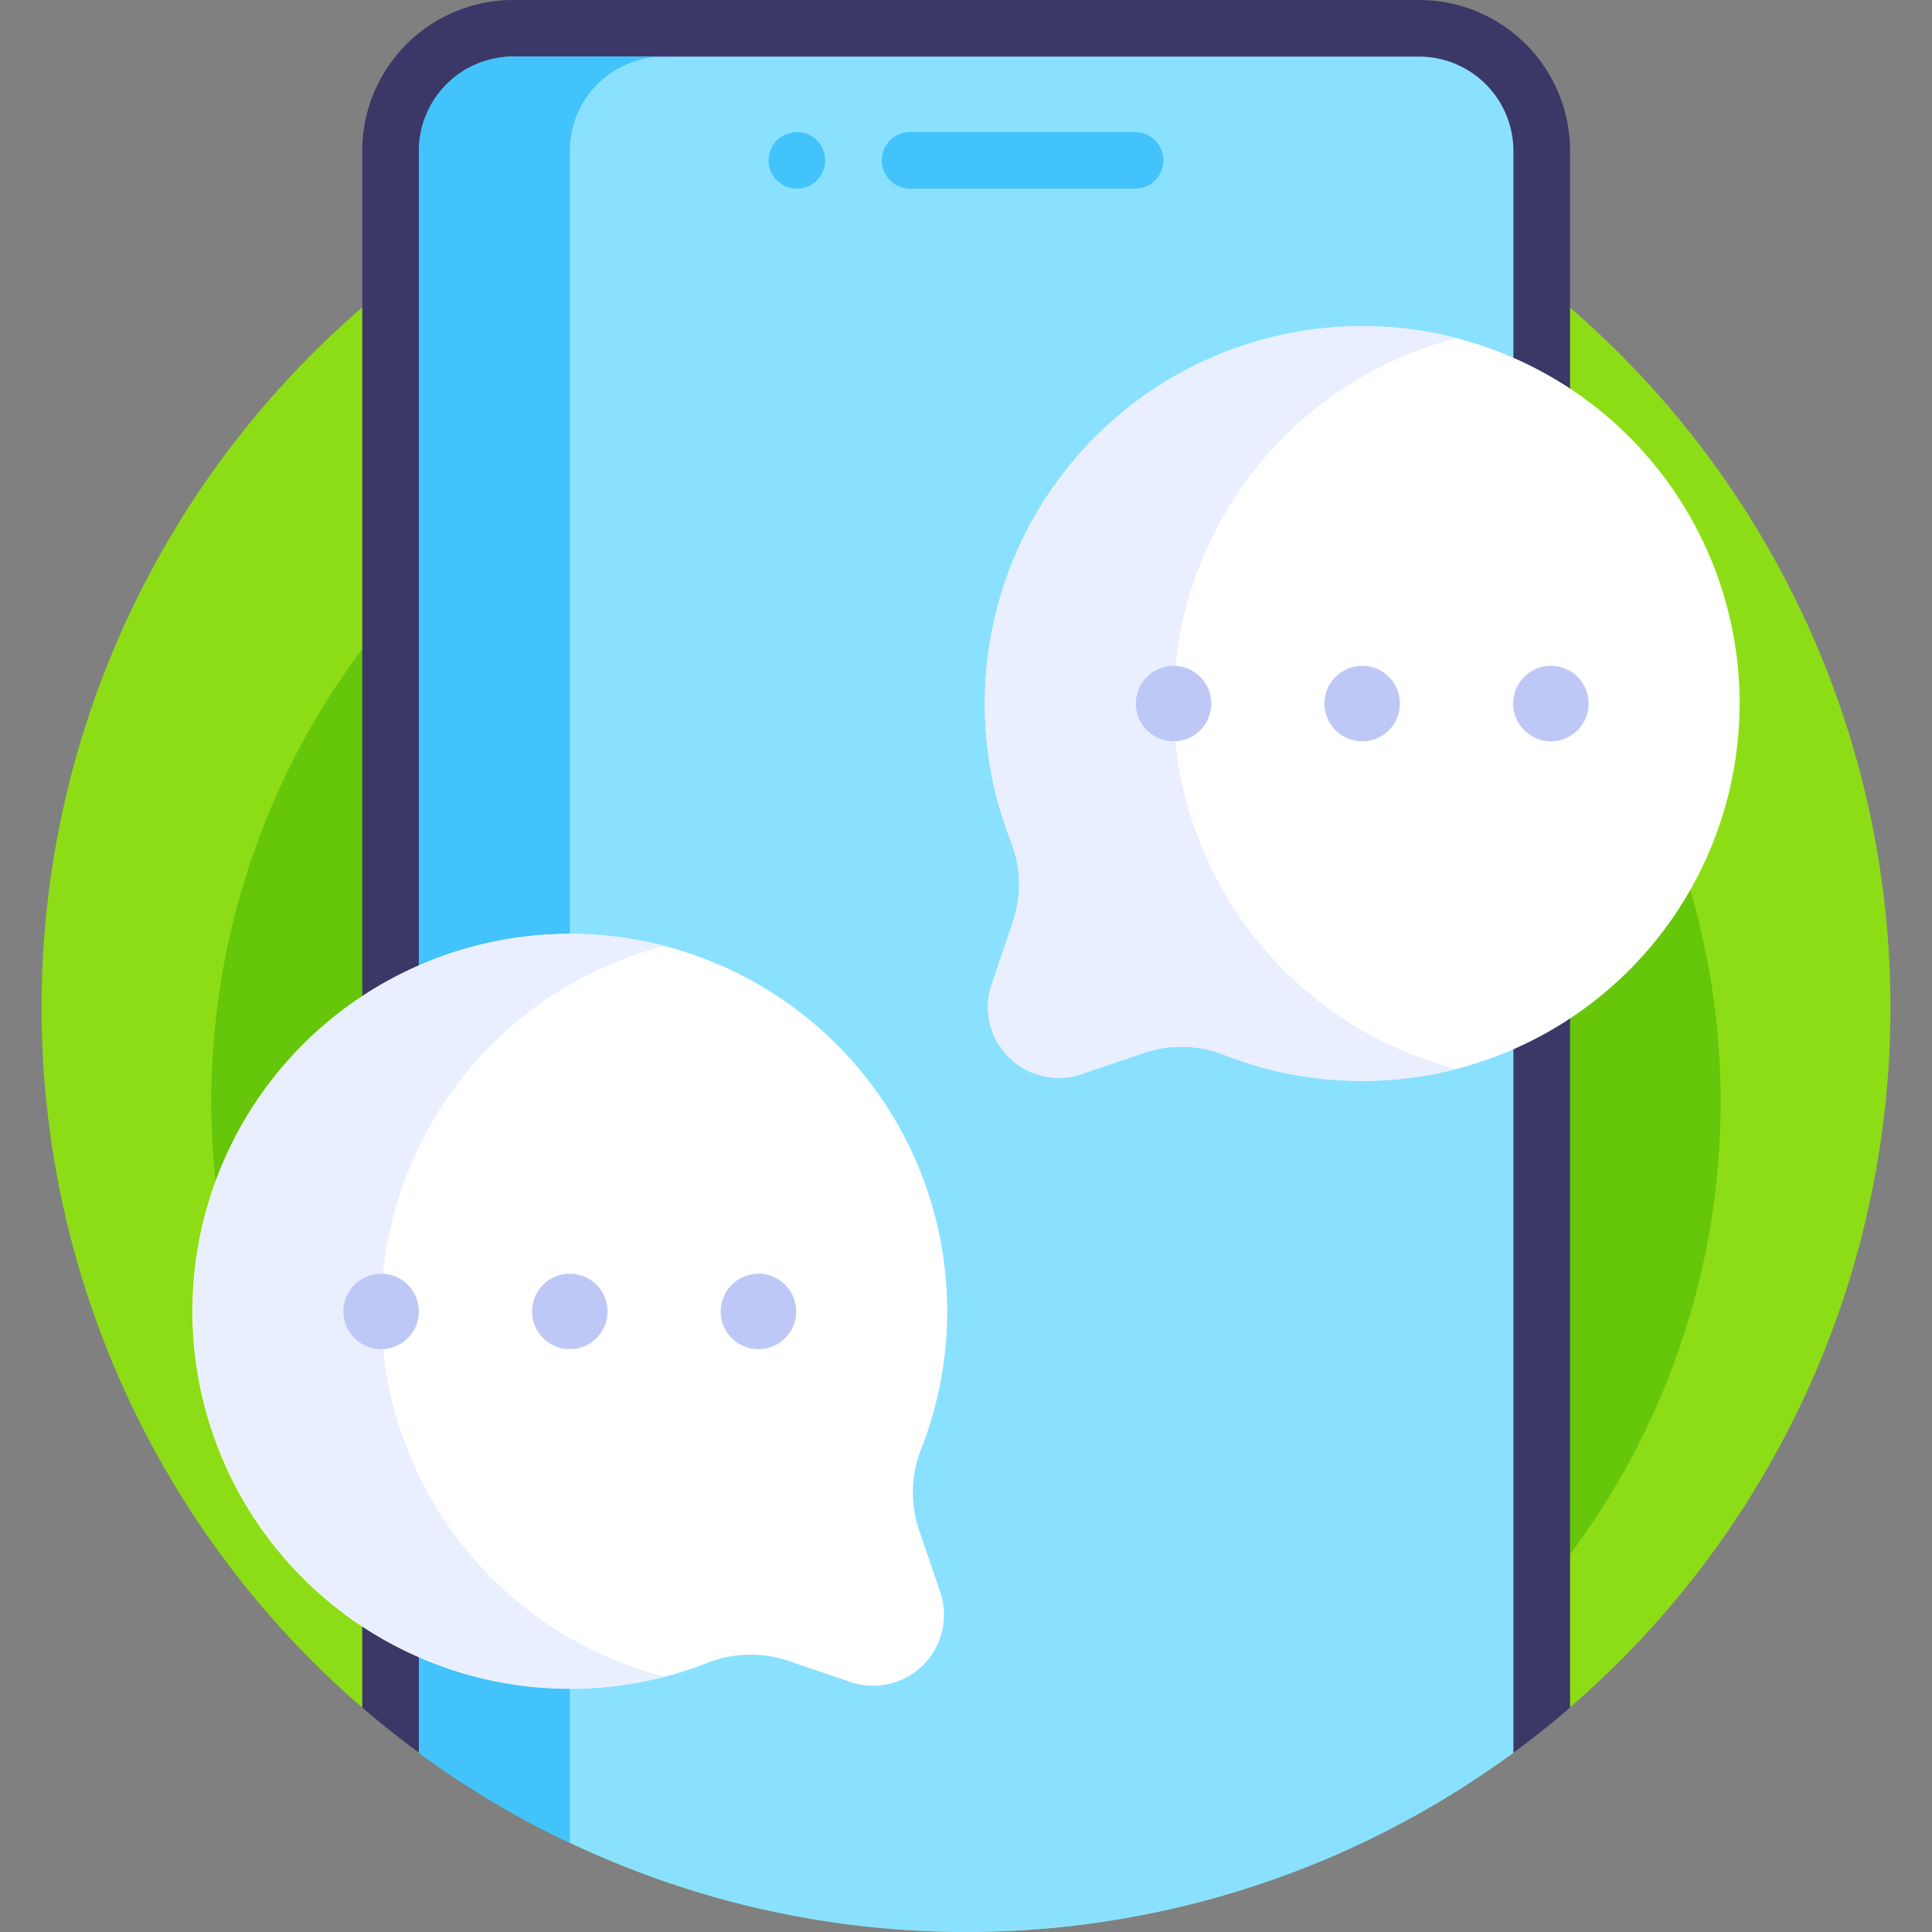 <svg xmlns="http://www.w3.org/2000/svg" xmlns:xlink="http://www.w3.org/1999/xlink" width="30" height="30" viewBox="0 0 30 30">
  <rect x="0" y="0" width="30" height="30" fill="#808080" stroke="none"/>
  <defs>
    <clipPath id="clip-path">
      <rect id="Rectangle_2760" data-name="Rectangle 2760" width="30" height="30" transform="translate(526 1581)" fill="#fff" stroke="#707070" stroke-width="1"/>
    </clipPath>
  </defs>
  <g id="netmaui-icon8" transform="translate(-526 -1581)" clip-path="url(#clip-path)">
    <g id="texting" transform="translate(526 1581)">
      <g id="Group_108115" data-name="Group 108115">
        <circle id="Ellipse_3058" data-name="Ellipse 3058" cx="14.355" cy="14.355" r="14.355" transform="translate(0.645 1.289)" fill="#8ddd16"/>
      </g>
      <g id="Group_108116" data-name="Group 108116">
        <circle id="Ellipse_3059" data-name="Ellipse 3059" cx="11.719" cy="11.719" r="11.719" transform="translate(3.281 5.391)" fill="#66c60a"/>
      </g>
      <g id="Group_108117" data-name="Group 108117">
        <path id="Path_24869" data-name="Path 24869" d="M23.5,27.217q.454-.334.88-.7V2.344A2.344,2.344,0,0,0,22.031,0H7.969A2.344,2.344,0,0,0,5.625,2.344V26.516q.426.367.88.7Z" fill="#3b3868"/>
      </g>
      <g id="Group_108118" data-name="Group 108118">
        <path id="Path_24870" data-name="Path 24870" d="M23.5,2.344V27.217a14.359,14.359,0,0,1-16.992,0V2.344A1.465,1.465,0,0,1,7.969.879H22.031A1.465,1.465,0,0,1,23.5,2.344Z" fill="#8ae1ff"/>
      </g>
      <g id="Group_108119" data-name="Group 108119">
        <path id="Path_24871" data-name="Path 24871" d="M10.313.879A1.465,1.465,0,0,0,8.848,2.344V28.618a14.292,14.292,0,0,1-2.344-1.4V2.344A1.465,1.465,0,0,1,7.969.879Z" fill="#42c3fc"/>
      </g>
      <g id="Group_108120" data-name="Group 108120">
        <circle id="Ellipse_3060" data-name="Ellipse 3060" cx="0.439" cy="0.439" r="0.439" transform="translate(11.935 2.051)" fill="#42c3fc"/>
      </g>
      <g id="Group_108121" data-name="Group 108121">
        <path id="Path_24872" data-name="Path 24872" d="M17.626,2.93H14.132a.439.439,0,1,1,0-.879h3.493a.439.439,0,0,1,0,.879Z" fill="#42c3fc"/>
      </g>
      <g id="Group_108129" data-name="Group 108129">
        <g id="Group_108123" data-name="Group 108123">
          <g id="Group_108122" data-name="Group 108122">
            <path id="Path_24873" data-name="Path 24873" d="M2.988,20.364a5.862,5.862,0,0,0,8.005,5.454,1.821,1.821,0,0,1,1.253-.027l.96.327A1.1,1.1,0,0,0,14.6,24.723l-.327-.96a1.821,1.821,0,0,1,.027-1.253A5.86,5.86,0,1,0,2.988,20.364Z" fill="#fff"/>
          </g>
        </g>
        <g id="Group_108124" data-name="Group 108124">
          <path id="Path_24874" data-name="Path 24874" d="M5.918,20.364a5.862,5.862,0,0,1,4.4-5.676A5.922,5.922,0,0,0,8.848,14.5a5.859,5.859,0,1,0,1.464,11.534,5.862,5.862,0,0,1-4.394-5.675Z" fill="#e9efff"/>
        </g>
        <g id="Group_108128" data-name="Group 108128">
          <g id="Group_108125" data-name="Group 108125">
            <circle id="Ellipse_3061" data-name="Ellipse 3061" cx="0.586" cy="0.586" r="0.586" transform="translate(8.262 19.778)" fill="#bec8f7"/>
          </g>
          <g id="Group_108126" data-name="Group 108126">
            <circle id="Ellipse_3062" data-name="Ellipse 3062" cx="0.586" cy="0.586" r="0.586" transform="translate(11.191 19.778)" fill="#bec8f7"/>
          </g>
          <g id="Group_108127" data-name="Group 108127">
            <circle id="Ellipse_3063" data-name="Ellipse 3063" cx="0.586" cy="0.586" r="0.586" transform="translate(5.332 19.778)" fill="#bec8f7"/>
          </g>
        </g>
      </g>
      <g id="Group_108137" data-name="Group 108137">
        <g id="Group_108131" data-name="Group 108131">
          <g id="Group_108130" data-name="Group 108130">
            <path id="Path_24875" data-name="Path 24875" d="M27.012,10.925a5.862,5.862,0,0,1-8.005,5.454,1.821,1.821,0,0,0-1.253-.027l-.96.327A1.1,1.1,0,0,1,15.4,15.284l.327-.96a1.821,1.821,0,0,0-.027-1.253,5.86,5.86,0,1,1,11.313-2.146Z" fill="#fff"/>
          </g>
        </g>
        <g id="Group_108132" data-name="Group 108132">
          <path id="Path_24876" data-name="Path 24876" d="M18.223,10.925A5.862,5.862,0,0,1,22.617,5.25a5.863,5.863,0,0,0-6.919,7.82,1.821,1.821,0,0,1,.027,1.253l-.327.96a1.1,1.1,0,0,0,1.394,1.394l.96-.327a1.821,1.821,0,0,1,1.253.027,5.844,5.844,0,0,0,2.226.405A5.921,5.921,0,0,0,22.62,16.6a5.862,5.862,0,0,1-4.4-5.676Z" fill="#e9efff"/>
        </g>
        <g id="Group_108136" data-name="Group 108136">
          <g id="Group_108133" data-name="Group 108133">
            <circle id="Ellipse_3064" data-name="Ellipse 3064" cx="0.586" cy="0.586" r="0.586" transform="translate(20.566 10.339)" fill="#bec8f7"/>
          </g>
          <g id="Group_108134" data-name="Group 108134">
            <circle id="Ellipse_3065" data-name="Ellipse 3065" cx="0.586" cy="0.586" r="0.586" transform="translate(23.496 10.339)" fill="#bec8f7"/>
          </g>
          <g id="Group_108135" data-name="Group 108135">
            <circle id="Ellipse_3066" data-name="Ellipse 3066" cx="0.586" cy="0.586" r="0.586" transform="translate(17.637 10.339)" fill="#bec8f7"/>
          </g>
        </g>
      </g>
    </g>
  </g>
</svg>

